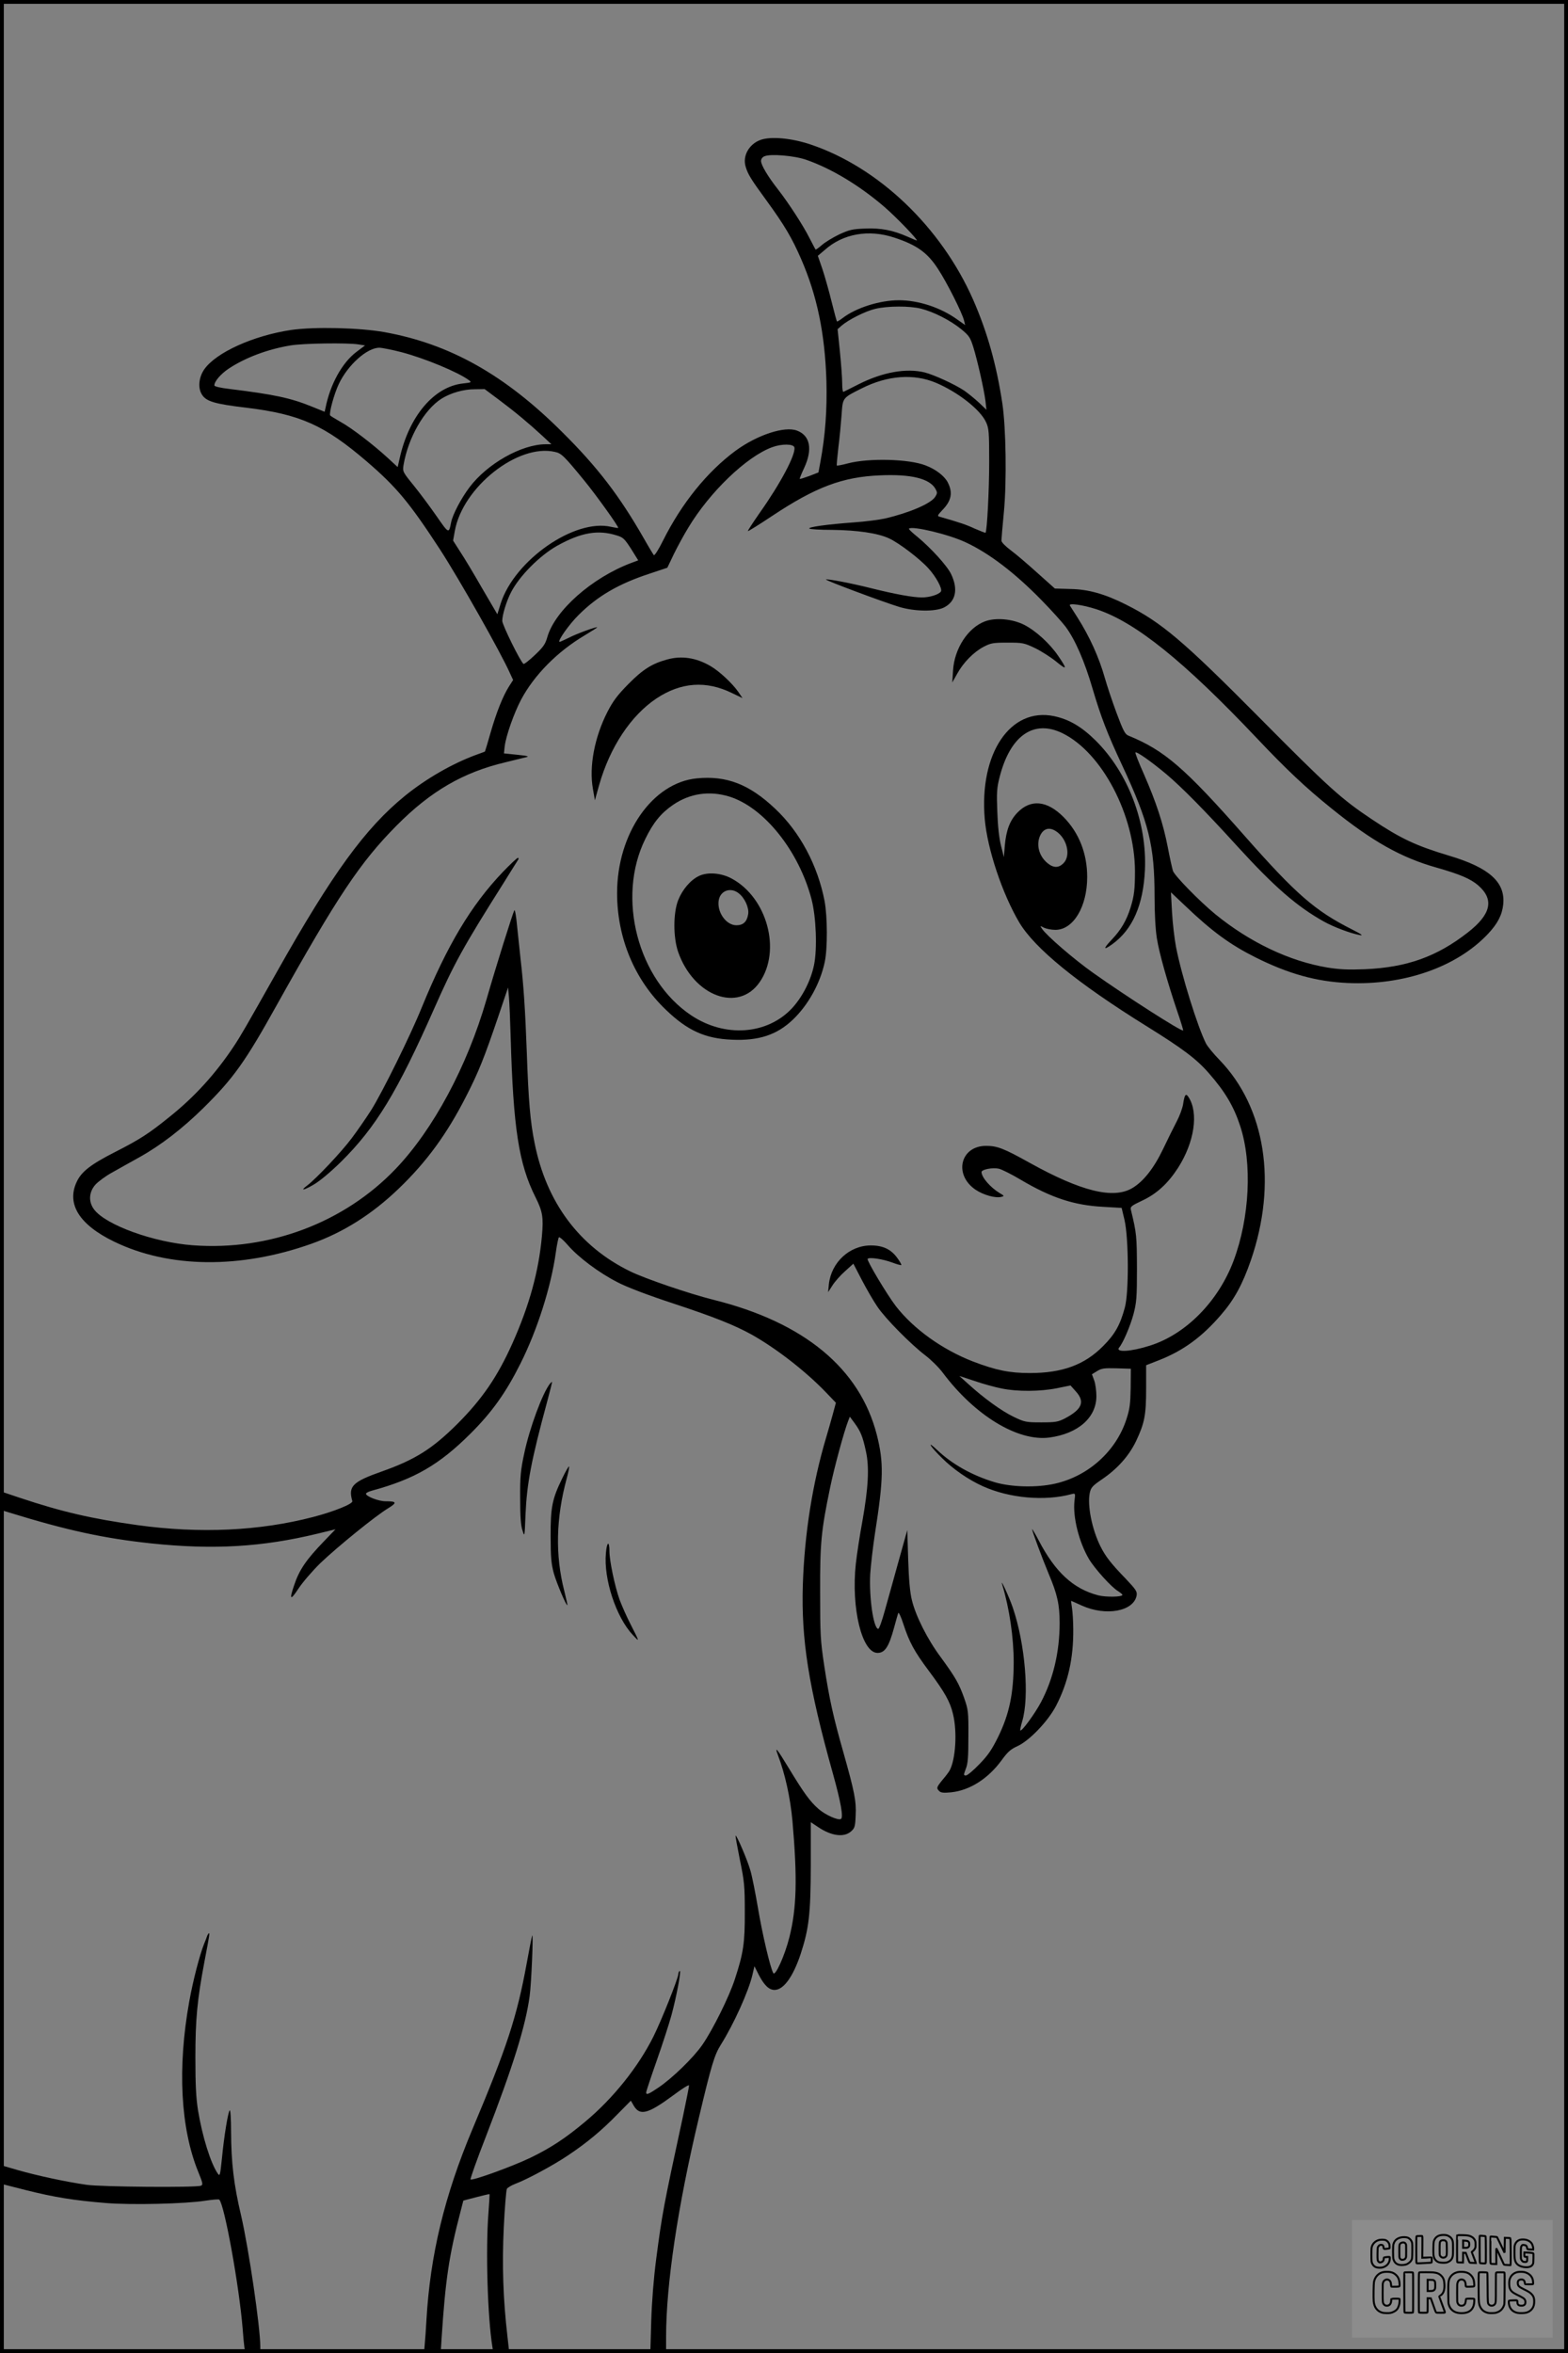 <?xml version="1.0" encoding="UTF-8"?>
<svg xmlns="http://www.w3.org/2000/svg" version="1.0" width="1024pt" height="1536pt" viewBox="0 0 1024 1536" preserveAspectRatio="xMidYMid meet">
  <rect x="0" y="0" width="1024" height="1536" fill="#808080" stroke="none"/>
  <g transform="translate(0.00 0.00) scale(1)">
    <g transform="translate(0,1536) scale(0.1,-0.1)" fill="#000000" stroke="none">
      <path d="M4965 14446 c-73 -27 -116 -103 -96 -172 14 -50 35 -84 136 -222 118 -162 167 -245 227 -383 104 -239 155 -485 165 -794 5 -189 -7 -358 -40 -534 l-12 -65 -59 -23 c-33 -12 -61 -21 -63 -19 -2 1 11 34 29 72 56 121 39 211 -47 243 -81 31 -260 -28 -402 -132 -185 -137 -351 -342 -473 -586 -28 -57 -55 -99 -60 -95 -4 5 -34 54 -65 109 -160 279 -302 465 -534 695 -374 373 -733 575 -1161 652 -164 29 -456 36 -609 14 -247 -37 -490 -147 -567 -257 -36 -52 -43 -122 -15 -165 27 -44 83 -61 286 -85 356 -43 513 -114 791 -352 194 -167 278 -268 477 -573 126 -194 399 -676 458 -810 l20 -43 -27 -42 c-40 -64 -81 -166 -120 -301 -19 -67 -36 -123 -37 -124 -1 -1 -28 -11 -59 -22 -157 -58 -326 -156 -462 -266 -260 -211 -476 -508 -838 -1151 -205 -363 -234 -414 -281 -485 -119 -179 -256 -330 -419 -460 -136 -110 -193 -147 -356 -230 -159 -81 -220 -128 -251 -195 -68 -144 17 -280 244 -390 358 -174 825 -179 1289 -14 208 74 395 192 568 358 184 176 318 360 443 606 81 158 117 249 209 519 l64 190 6 -65 c3 -35 8 -152 11 -259 17 -595 53 -828 162 -1045 47 -94 53 -131 42 -255 -21 -231 -82 -451 -192 -698 -98 -219 -198 -365 -361 -528 -163 -162 -274 -232 -491 -309 -193 -68 -222 -97 -194 -194 5 -18 -119 -68 -257 -104 -350 -91 -738 -109 -1145 -53 -300 42 -492 86 -771 179 l-128 43 0 -61 0 -60 58 -18 c383 -118 620 -169 928 -202 409 -43 727 -24 1090 64 l115 28 -73 -76 c-119 -123 -164 -189 -198 -292 -32 -94 -23 -99 30 -18 27 41 91 115 142 165 112 107 361 309 441 357 62 38 59 47 -16 47 -45 0 -127 32 -127 49 0 6 19 15 42 21 275 75 436 168 639 370 142 141 233 269 328 459 110 219 200 502 231 726 7 50 16 94 20 98 4 4 31 -19 60 -53 69 -79 201 -178 322 -240 61 -32 195 -83 365 -139 267 -88 399 -141 510 -202 161 -90 354 -240 485 -376 l67 -70 -20 -74 c-11 -41 -31 -110 -44 -154 -89 -299 -141 -627 -152 -960 -11 -359 37 -664 197 -1235 51 -183 69 -283 52 -294 -18 -11 -101 26 -146 65 -57 50 -96 104 -196 269 -76 125 -93 146 -70 84 47 -123 81 -278 95 -428 33 -378 28 -573 -20 -763 -30 -119 -92 -256 -105 -233 -20 35 -72 257 -100 425 -17 99 -39 212 -51 250 -20 68 -89 228 -95 222 -2 -2 11 -73 28 -158 29 -140 32 -171 32 -339 1 -202 -9 -270 -65 -440 -36 -112 -144 -330 -212 -428 -58 -84 -197 -219 -288 -280 -65 -44 -79 -49 -79 -31 0 7 31 100 69 208 38 108 81 241 96 296 33 121 66 297 54 289 -5 -3 -9 -12 -9 -20 0 -27 -111 -305 -163 -409 -99 -198 -263 -403 -444 -554 -129 -108 -224 -171 -358 -236 -118 -57 -381 -152 -392 -142 -3 4 42 131 101 282 177 458 258 718 285 915 11 78 25 413 17 395 -3 -5 -19 -86 -36 -180 -64 -351 -130 -551 -355 -1085 -182 -433 -276 -822 -300 -1245 -3 -55 -8 -126 -11 -157 l-5 -58 55 0 54 0 6 97 c25 381 48 538 124 828 l18 70 84 22 c46 12 85 21 87 20 1 -2 -2 -57 -7 -122 -19 -239 -6 -682 26 -877 l6 -38 52 0 52 0 -12 108 c-28 239 -36 467 -24 711 6 129 16 243 20 252 5 9 31 24 57 34 73 27 248 121 344 186 123 82 221 164 321 267 l88 89 19 -33 c40 -68 94 -53 259 69 60 45 102 71 102 63 0 -8 -18 -97 -39 -198 -129 -595 -137 -640 -176 -938 -16 -122 -28 -273 -32 -402 l-6 -208 51 0 52 0 0 104 c0 344 76 853 214 1431 83 350 102 411 144 478 84 134 181 348 206 456 l13 56 27 -54 c36 -70 68 -101 104 -101 59 0 121 85 171 235 54 166 65 259 66 575 l0 285 48 -32 c86 -58 168 -69 214 -29 25 22 28 31 31 105 5 93 -8 156 -80 411 -66 232 -92 349 -125 565 -25 166 -27 203 -27 480 -1 326 7 403 65 683 27 132 92 370 118 436 l11 28 31 -42 c40 -55 53 -87 74 -184 23 -104 16 -236 -23 -456 -17 -91 -36 -216 -43 -279 -31 -289 40 -581 142 -581 48 0 74 40 108 165 12 44 24 87 27 95 3 8 18 -23 33 -70 39 -119 71 -179 166 -306 106 -142 140 -203 159 -284 28 -116 17 -294 -22 -367 -6 -11 -27 -39 -47 -62 -39 -48 -41 -54 -21 -73 10 -11 30 -13 78 -8 122 13 241 89 329 209 39 54 59 72 101 91 79 35 202 163 255 265 78 151 114 310 112 500 0 49 -4 111 -8 137 -4 27 -7 48 -6 48 1 0 33 -14 70 -31 157 -71 339 -38 358 66 4 26 -4 38 -72 110 -94 97 -131 144 -164 210 -56 112 -87 269 -70 350 8 35 18 46 78 87 102 69 177 153 224 250 56 119 66 170 66 345 l0 151 82 32 c159 62 283 152 408 298 86 99 140 199 194 355 173 503 96 996 -204 1307 -40 41 -80 90 -89 108 -55 109 -161 449 -196 631 -10 53 -22 155 -26 226 l-7 130 93 -88 c176 -168 294 -254 460 -337 214 -107 397 -158 602 -167 367 -16 711 104 915 320 63 67 93 124 100 193 15 145 -91 240 -353 318 -217 65 -317 112 -504 237 -200 133 -284 209 -735 664 -500 504 -641 623 -873 739 -135 68 -244 99 -360 101 l-103 3 -113 101 c-62 56 -140 123 -174 148 -36 27 -62 53 -62 64 0 10 7 94 16 186 19 198 14 548 -10 709 -38 252 -98 466 -191 678 -209 474 -618 864 -1062 1013 -126 42 -261 54 -328 29z m300 -129 c164 -57 347 -167 510 -307 78 -67 225 -220 212 -220 -2 0 -29 11 -60 25 -98 43 -173 57 -277 53 -84 -3 -104 -8 -171 -39 -41 -20 -92 -51 -112 -69 -21 -18 -39 -31 -41 -29 -2 2 -19 36 -39 74 -41 82 -136 228 -205 317 -67 85 -112 161 -112 187 0 13 9 26 23 31 38 17 195 4 272 -23z m575 -508 c147 -48 217 -98 286 -205 57 -86 158 -287 170 -337 l7 -29 -51 36 c-108 78 -253 126 -382 126 -124 0 -280 -49 -368 -117 -18 -14 -35 -23 -36 -22 -2 2 -18 60 -35 129 -17 69 -44 165 -60 213 l-30 87 46 39 c119 106 287 135 453 80z m175 -464 c83 -21 189 -75 260 -132 54 -44 61 -55 81 -118 27 -86 71 -281 80 -355 l6 -55 -48 46 c-27 25 -71 61 -97 79 -63 42 -199 104 -259 119 -120 29 -272 2 -428 -76 -52 -27 -98 -49 -102 -51 -5 -2 -8 24 -8 57 0 34 -7 127 -15 207 l-15 145 27 24 c44 38 155 94 219 109 79 19 226 20 299 1z m-3676 -233 l45 -7 -56 -42 c-93 -70 -171 -210 -202 -365 l-6 -26 -84 34 c-138 56 -245 79 -538 115 -59 7 -98 16 -98 23 0 27 42 75 94 110 108 71 252 126 403 151 83 14 368 18 442 7z m283 -51 c152 -40 372 -131 442 -184 17 -13 14 -14 -38 -20 -190 -19 -355 -213 -416 -489 l-13 -57 -66 61 c-95 87 -233 193 -307 234 -35 20 -66 39 -68 42 -8 16 26 141 57 206 59 124 184 236 264 236 17 0 83 -13 145 -29z m3491 -200 c143 -61 288 -174 326 -256 19 -41 21 -62 21 -262 0 -185 -14 -450 -24 -461 -2 -1 -33 11 -70 27 -56 26 -94 39 -230 78 -16 4 -14 9 17 42 60 61 71 114 37 181 -21 42 -79 87 -146 112 -107 42 -370 49 -507 13 -37 -10 -70 -16 -72 -14 -2 3 3 55 10 117 8 62 17 158 21 213 8 114 4 110 132 174 169 85 340 97 485 36z m-2853 -112 c103 -77 192 -151 283 -235 l58 -54 -38 0 c-158 -1 -381 -127 -497 -281 -55 -73 -110 -178 -120 -229 -15 -75 -14 -76 -96 42 -43 62 -111 153 -150 201 -70 86 -71 89 -65 130 30 179 135 363 249 435 60 37 142 61 216 61 l65 1 95 -71z m1928 -310 c9 -46 -89 -232 -224 -423 -46 -66 -82 -121 -80 -123 2 -2 73 42 157 98 286 190 461 256 707 266 202 9 323 -21 361 -88 13 -24 13 -29 -2 -53 -29 -44 -169 -104 -329 -141 -37 -8 -127 -20 -200 -25 -176 -13 -299 -30 -293 -40 3 -5 70 -9 150 -9 164 -2 296 -21 370 -55 66 -30 202 -134 258 -196 51 -56 92 -133 82 -151 -13 -20 -73 -39 -124 -39 -59 0 -175 21 -331 60 -135 34 -290 63 -296 57 -6 -5 368 -145 476 -178 100 -31 237 -33 294 -5 78 39 95 119 47 219 -26 54 -131 169 -219 242 -34 27 -59 51 -56 54 20 20 260 -37 370 -89 153 -71 320 -198 495 -377 64 -65 134 -143 157 -173 63 -84 125 -227 177 -405 55 -186 96 -293 193 -500 175 -375 212 -525 212 -856 0 -114 6 -218 15 -274 15 -96 68 -283 134 -479 23 -66 39 -121 38 -123 -10 -9 -372 223 -585 374 -129 91 -308 246 -337 290 -14 21 -14 21 13 7 15 -7 48 -14 74 -14 117 0 208 150 208 345 0 154 -54 290 -155 392 -108 108 -214 118 -301 28 -49 -51 -73 -114 -82 -215 l-6 -75 -19 75 c-12 48 -21 127 -24 221 -5 125 -3 157 15 226 69 272 223 379 412 286 257 -127 470 -533 472 -898 0 -119 -5 -163 -29 -240 -26 -84 -63 -146 -121 -207 -60 -63 -58 -75 4 -30 131 96 200 254 211 482 14 310 -109 634 -321 845 -93 92 -174 139 -272 160 -286 60 -490 -243 -453 -672 17 -195 114 -486 225 -674 101 -170 380 -397 829 -676 240 -149 329 -216 409 -308 107 -122 163 -217 205 -345 80 -242 62 -600 -43 -880 -99 -264 -311 -480 -546 -554 -124 -40 -229 -46 -201 -12 25 29 72 139 93 216 20 77 23 106 23 300 -1 210 -2 228 -39 380 -6 23 0 28 74 63 94 44 167 111 233 213 107 167 136 359 69 462 -18 28 -26 18 -36 -48 -4 -24 -22 -74 -41 -110 -19 -36 -59 -117 -89 -180 -61 -127 -129 -213 -202 -256 -124 -73 -334 -21 -669 165 -169 94 -212 111 -285 111 -169 0 -214 -189 -68 -287 51 -34 130 -56 167 -46 21 5 20 7 -11 25 -61 37 -118 103 -118 137 0 17 72 31 113 22 20 -5 84 -37 141 -71 201 -119 350 -168 541 -178 l120 -7 19 -80 c27 -119 29 -471 2 -570 -30 -112 -64 -174 -141 -251 -122 -124 -268 -177 -480 -177 -132 0 -220 18 -370 75 -201 78 -388 212 -504 361 -59 77 -191 298 -185 309 8 13 98 0 162 -24 29 -11 55 -18 58 -16 2 3 -9 23 -26 46 -41 57 -94 82 -173 82 -139 0 -258 -110 -274 -253 l-5 -52 29 45 c16 25 53 67 83 93 l53 48 56 -108 c31 -59 76 -137 101 -173 52 -78 219 -246 312 -317 37 -28 89 -79 115 -114 209 -279 490 -450 696 -423 187 25 307 130 307 270 0 34 -6 80 -14 102 l-15 41 34 21 c29 18 47 20 127 18 l93 -3 -1 -125 c-2 -105 -6 -138 -28 -205 -67 -207 -248 -371 -466 -420 -119 -27 -284 -23 -393 9 -147 44 -278 117 -376 210 -74 70 -48 25 31 -52 72 -72 173 -142 267 -184 172 -78 405 -99 580 -51 24 6 24 5 18 -44 -12 -105 29 -269 95 -381 38 -63 147 -184 190 -209 15 -10 28 -20 28 -24 0 -14 -107 -16 -158 -3 -162 42 -280 150 -389 359 -23 44 -43 77 -43 73 0 -12 65 -187 109 -293 56 -132 71 -200 71 -320 0 -188 -42 -366 -122 -517 -40 -75 -126 -193 -135 -184 -2 2 3 28 12 58 49 159 20 508 -61 744 -23 68 -85 202 -69 150 47 -155 75 -345 75 -509 -1 -202 -28 -335 -102 -486 -40 -81 -66 -120 -122 -177 -39 -41 -79 -74 -88 -74 -16 0 -16 3 -1 43 14 33 17 78 17 212 1 161 -1 174 -27 249 -34 96 -57 136 -154 269 -86 115 -163 268 -188 372 -12 47 -20 133 -24 263 l-6 194 -57 -204 c-31 -111 -71 -257 -90 -323 -18 -66 -37 -119 -43 -118 -31 4 -60 205 -52 358 4 61 18 180 31 265 56 357 58 462 12 644 -111 433 -475 734 -1066 881 -160 40 -447 138 -545 186 -332 162 -547 450 -624 838 -28 137 -40 277 -51 596 -10 273 -21 436 -40 600 -5 44 -15 138 -22 208 -6 71 -15 122 -19 115 -11 -20 -122 -373 -183 -586 -126 -434 -346 -844 -591 -1101 -336 -352 -826 -537 -1325 -500 -257 19 -568 132 -645 233 -39 51 -35 115 9 164 19 20 67 56 108 78 40 23 120 67 177 99 142 79 284 189 422 325 194 192 271 300 474 665 397 711 547 936 785 1176 222 224 435 348 711 413 57 14 118 29 134 33 24 5 12 9 -57 16 l-87 9 5 47 c9 70 61 217 107 304 86 161 237 314 416 420 45 27 81 50 81 52 0 7 -136 -42 -187 -69 -29 -14 -55 -26 -58 -26 -19 0 61 114 123 175 124 124 262 204 463 270 l117 39 43 90 c24 49 66 126 93 170 141 235 382 466 549 527 63 23 140 22 145 -2z m-1564 -29 c42 -9 59 -25 190 -185 75 -91 229 -305 223 -311 -1 -2 -23 2 -47 7 -237 55 -629 -217 -720 -500 l-22 -71 -99 169 c-53 93 -118 201 -144 240 l-46 72 11 62 c51 287 413 573 654 517z m406 -546 c40 -12 50 -23 92 -88 l46 -74 -46 -17 c-257 -97 -499 -311 -548 -485 -13 -46 -27 -65 -82 -117 -36 -34 -69 -60 -73 -57 -19 11 -139 255 -139 281 0 39 27 127 56 184 54 107 187 241 302 306 156 87 268 107 392 67z m3130 -481 c254 -83 570 -337 1049 -843 192 -203 317 -321 486 -457 266 -215 456 -322 688 -387 154 -44 221 -73 271 -116 105 -92 84 -188 -67 -306 -203 -159 -399 -229 -673 -241 -108 -4 -164 -2 -245 11 -247 41 -506 164 -731 347 -105 86 -267 252 -278 284 -5 16 -21 87 -34 156 -30 154 -75 291 -155 474 -34 76 -59 140 -56 143 8 8 104 -60 201 -141 101 -85 253 -239 465 -472 241 -264 388 -392 565 -491 65 -36 174 -77 234 -88 26 -5 12 5 -51 37 -242 122 -365 230 -697 606 -396 450 -528 563 -763 659 -22 9 -34 32 -78 150 -29 78 -62 178 -75 224 -39 138 -100 272 -180 398 -23 36 -45 70 -49 77 -11 18 84 5 173 -24z m-249 -1460 c62 -53 80 -153 34 -198 -31 -32 -66 -32 -106 2 -56 47 -74 124 -44 183 25 48 68 53 116 13z m-369 -3627 c102 -21 252 -20 361 2 l88 18 34 -38 c62 -68 43 -117 -70 -177 -45 -23 -61 -26 -155 -26 -100 0 -109 2 -180 36 -79 38 -195 122 -295 213 l-60 54 100 -33 c55 -19 135 -41 177 -49z"></path>
      <path d="M6433 11304 c-111 -41 -200 -177 -209 -320 l-5 -79 32 57 c40 73 108 142 173 176 46 24 61 27 156 27 100 0 108 -2 180 -36 41 -20 104 -60 139 -89 70 -57 72 -50 12 38 -55 81 -146 164 -222 203 -77 39 -186 49 -256 23z"></path>
      <path d="M4357 11055 c-99 -27 -159 -65 -252 -159 -72 -73 -101 -111 -138 -183 -84 -164 -121 -356 -95 -502 l13 -75 28 100 c70 246 206 452 373 564 161 107 326 119 496 35 l67 -32 -28 41 c-38 55 -125 136 -181 168 -94 55 -189 69 -283 43z"></path>
      <path d="M4551 10279 c-290 -28 -521 -360 -521 -749 0 -293 114 -567 319 -762 141 -136 257 -188 431 -195 174 -8 293 31 397 130 100 95 179 236 209 377 19 89 18 295 -1 398 -45 233 -161 451 -323 603 -168 159 -317 217 -511 198z m212 -119 c226 -70 454 -354 537 -671 30 -115 38 -324 16 -429 -21 -101 -75 -207 -143 -281 -162 -174 -439 -194 -659 -47 -349 233 -489 768 -300 1151 52 107 102 168 180 222 110 76 239 95 369 55z"></path>
      <path d="M4565 9642 c-55 -26 -108 -88 -136 -158 -33 -84 -33 -241 -1 -336 101 -292 395 -401 534 -198 141 206 48 549 -182 674 -69 38 -158 45 -215 18z m259 -113 c40 -31 69 -95 62 -137 -8 -49 -32 -72 -77 -72 -68 0 -129 88 -115 165 12 62 78 85 130 44z"></path>
      <path d="M3283 9667 c-207 -217 -362 -477 -528 -882 -75 -186 -259 -557 -330 -670 -31 -49 -89 -133 -128 -185 -69 -92 -232 -264 -291 -309 -49 -36 -23 -33 44 7 38 22 110 82 176 147 228 225 369 457 609 1000 130 294 189 402 450 815 50 80 94 151 99 158 4 6 3 12 -2 12 -5 0 -50 -42 -99 -93z"></path>
      <path d="M3592 6328 c-49 -61 -134 -292 -168 -454 -24 -110 -28 -153 -27 -294 0 -119 4 -177 15 -210 14 -45 14 -45 20 105 9 202 37 351 142 738 19 70 33 127 31 127 -1 0 -7 -6 -13 -12z"></path>
      <path d="M3671 5708 c-65 -133 -76 -188 -75 -378 0 -135 4 -179 21 -241 19 -66 82 -214 88 -207 2 2 -8 44 -20 93 -60 234 -54 476 16 734 11 40 18 76 15 78 -2 3 -23 -33 -45 -79z"></path>
      <path d="M3957 5222 c-16 -168 66 -418 175 -534 47 -51 46 -49 -13 67 -26 50 -58 123 -73 163 -31 88 -66 253 -66 315 0 72 -17 64 -23 -11z"></path>
      <path d="M1353 2723 c-3 -10 -12 -33 -20 -52 -30 -75 -73 -243 -97 -376 -78 -433 -57 -828 58 -1111 31 -76 33 -86 18 -92 -31 -13 -651 -8 -747 6 -138 20 -319 59 -449 96 l-117 34 3 -62 3 -61 165 -42 c188 -47 314 -67 521 -84 169 -14 523 -5 649 15 47 7 88 11 92 7 34 -33 131 -569 153 -846 3 -44 8 -97 11 -118 l6 -37 49 0 49 0 0 43 c-1 130 -75 635 -125 852 -49 207 -65 347 -66 552 0 81 -4 142 -9 137 -11 -12 -37 -170 -51 -317 -11 -105 -13 -115 -26 -97 -47 67 -102 244 -130 415 -13 83 -17 167 -17 345 0 249 12 375 59 624 34 178 35 186 29 186 -2 0 -7 -8 -11 -17z"></path>
    </g>
  </g>
  <rect x="0.0" y="0.0" width="1024.0" height="1536.0" fill="none" stroke="black" stroke-width="5"></rect>
  <g transform="translate(882.93 1449.20) scale(0.128)" opacity="1.0">
    <rect x="0" y="0" width="1024.0" height="600.0" fill="white" fill-opacity="0.1"></rect>
    <g transform="translate(0,650) scale(0.1,-0.1)" stroke="none">
      <path fill="none" stroke="#000000" stroke-width="100" d="M4491 5720 c-164 -43 -269 -147 -319 -315 -19 -65 -29 -577 -13 -693 25 -190 116 -310 276 -367 63 -23 284 -32 370 -16 122 22 249 110 294 205 51 104 56 150 56 496 0 341 -4 385 -48 478 -46 100 -156 184 -282 217 -83 21 -241 19 -334 -5z m270 -273 c19 -12 43 -40 54 -62 18 -37 20 -64 23 -320 5 -339 -1 -384 -56 -436 -87 -82 -235 -56 -289 51 -22 43 -23 53 -23 335 0 314 7 370 52 412 34 32 66 42 139 42 53 1 73 -4 100 -22z"></path>
      <path fill="none" stroke="#000000" stroke-width="100" d="M5367 5723 c-4 -3 -7 -311 -7 -683 0 -618 1 -679 17 -691 12 -10 51 -14 152 -14 l136 0 3 248 2 248 67 -3 67 -3 34 -85 c18 -47 58 -152 89 -235 30 -82 63 -158 73 -168 14 -15 40 -19 165 -24 l148 -6 -5 34 c-4 19 -49 143 -102 276 -53 133 -96 246 -96 251 0 6 15 19 33 31 53 33 104 92 134 156 27 57 28 67 27 195 0 115 -4 144 -23 193 -31 80 -76 135 -148 183 -83 56 -166 82 -303 94 -129 11 -453 14 -463 3z m541 -300 c55 -27 77 -73 77 -163 0 -61 -4 -82 -23 -111 -34 -55 -73 -69 -191 -69 l-101 0 0 187 0 186 101 -6 c66 -4 114 -12 137 -24z"></path>
      <path fill="none" stroke="#000000" stroke-width="100" d="M6514 5685 c-4 -9 -5 -320 -2 -690 3 -511 7 -678 16 -687 19 -19 273 -30 291 -13 11 11 13 126 12 675 -1 364 -6 672 -11 685 -11 28 -27 31 -187 40 -99 6 -114 5 -119 -10z"></path>
      <path fill="none" stroke="#000000" stroke-width="100" d="M3355 5683 c-27 -3 -55 -9 -62 -15 -10 -8 -13 -150 -13 -683 0 -592 2 -674 15 -685 12 -10 52 -11 173 -6 362 15 578 29 590 38 8 7 12 46 12 129 0 108 -2 119 -20 129 -11 6 -24 9 -28 7 -4 -3 -103 -8 -221 -12 l-214 -7 5 545 c4 384 2 549 -5 556 -11 11 -120 12 -232 4z"></path>
      <path fill="none" stroke="#000000" stroke-width="100" d="M7067 5654 c-4 -4 -7 -310 -7 -680 0 -625 1 -673 18 -692 15 -18 31 -21 152 -24 l134 -3 -3 400 c-2 277 1 397 8 390 11 -11 153 -311 251 -530 96 -215 128 -281 142 -292 7 -6 82 -14 165 -17 l153 -7 11 28 c14 34 3 1333 -11 1347 -5 5 -70 11 -144 14 l-136 5 -1 -54 c-1 -30 -5 -200 -8 -379 l-6 -325 -73 150 c-40 83 -123 256 -184 385 -61 129 -117 242 -125 252 -11 12 -40 18 -121 22 -59 4 -130 9 -157 12 -28 3 -54 2 -58 -2z"></path>
      <path fill="none" stroke="#000000" stroke-width="100" d="M2507 5614 c-220 -49 -342 -159 -394 -357 -24 -91 -24 -641 0 -740 57 -233 232 -339 510 -310 56 6 127 21 158 33 76 29 187 114 226 174 64 95 67 114 71 505 2 232 -1 371 -8 404 -27 126 -116 235 -228 278 -74 29 -236 35 -335 13z m191 -281 c15 -11 36 -35 47 -54 19 -32 20 -52 20 -349 0 -309 0 -316 -23 -362 -31 -62 -75 -89 -155 -95 -53 -4 -67 -2 -97 19 -19 13 -44 41 -55 63 -19 37 -20 60 -20 350 0 337 2 351 60 405 54 51 169 63 223 23z"></path>
      <path fill="none" stroke="#000000" stroke-width="100" d="M8568 5491 c-133 -43 -219 -134 -262 -280 -13 -45 -16 -107 -16 -343 0 -320 9 -395 60 -506 73 -156 258 -255 506 -269 191 -11 324 47 376 165 19 42 22 70 26 288 4 209 3 242 -11 256 -19 18 -186 38 -347 41 l-105 2 -3 -95 c-1 -52 2 -102 7 -109 6 -10 33 -16 75 -19 l66 -4 0 -105 c0 -98 -1 -105 -26 -130 -23 -23 -31 -25 -99 -21 -64 3 -79 7 -112 34 -21 16 -49 52 -63 80 -25 49 -25 51 -25 324 0 303 6 348 56 402 28 29 32 30 99 26 105 -6 152 -50 167 -158 8 -53 9 -54 48 -62 22 -5 90 -10 150 -11 l110 -2 3 43 c4 52 -30 180 -66 245 -53 99 -179 183 -317 212 -96 20 -226 18 -297 -4z"></path>
      <path fill="none" stroke="#000000" stroke-width="100" d="M1390 5484 c-203 -45 -359 -207 -390 -404 -13 -83 -13 -616 0 -694 20 -123 100 -235 203 -281 98 -45 271 -51 387 -13 211 67 340 238 340 451 0 54 -3 69 -17 74 -24 9 -264 -15 -280 -28 -7 -7 -13 -31 -13 -60 0 -56 -13 -95 -43 -128 -31 -34 -95 -61 -144 -61 -35 0 -48 6 -77 35 -52 52 -58 99 -54 423 3 257 5 280 24 323 42 89 120 132 202 109 53 -14 72 -42 81 -120 11 -90 15 -92 150 -79 62 6 125 15 138 20 25 9 25 10 21 107 -3 82 -9 106 -33 155 -33 68 -97 130 -163 160 -60 27 -235 33 -332 11z"></path>
      <path fill="none" stroke="#000000" stroke-width="100" d="M1600 3845 c-239 -44 -424 -235 -476 -495 -22 -109 -33 -831 -15 -1000 31 -300 174 -492 425 -572 45 -15 100 -21 211 -25 181 -6 263 8 380 66 147 73 214 152 266 311 26 78 32 117 37 219 4 98 2 125 -9 132 -22 14 -393 11 -407 -3 -7 -7 -12 -39 -12 -73 0 -169 -84 -275 -217 -275 -68 0 -110 18 -150 64 -65 73 -68 99 -68 606 0 446 1 456 22 515 78 208 337 201 392 -11 6 -23 13 -75 16 -115 3 -41 10 -78 15 -83 10 -10 289 -10 357 0 63 9 67 18 60 147 -12 210 -62 331 -181 445 -86 82 -165 123 -280 146 -94 19 -261 20 -366 1z"></path>
      <path fill="none" stroke="#000000" stroke-width="100" d="M5376 3840 c-151 -39 -268 -118 -350 -237 -106 -157 -118 -245 -114 -863 4 -463 5 -477 27 -550 33 -106 72 -178 131 -243 123 -135 290 -197 526 -197 326 0 528 127 610 384 34 106 48 339 20 349 -29 12 -386 9 -400 -2 -7 -6 -16 -44 -20 -85 -17 -192 -81 -266 -226 -266 -93 1 -163 55 -197 152 -16 48 -18 92 -18 503 0 437 1 452 22 520 26 81 57 119 121 147 78 35 188 8 237 -56 30 -40 55 -133 55 -206 0 -92 6 -95 157 -92 70 1 161 5 201 8 87 8 88 9 78 158 -12 189 -62 314 -170 422 -76 76 -130 109 -241 144 -102 33 -337 38 -449 10z"></path>
      <path fill="none" stroke="#000000" stroke-width="100" d="M8441 3845 c-204 -45 -357 -196 -406 -402 -24 -99 -17 -331 13 -416 47 -137 141 -225 342 -323 334 -162 396 -203 438 -284 19 -37 23 -57 20 -116 -3 -59 -8 -77 -30 -107 -39 -50 -98 -70 -190 -65 -137 7 -187 57 -188 185 0 95 4 94 -223 86 -106 -3 -198 -10 -204 -16 -17 -13 -17 -107 1 -200 44 -226 196 -375 436 -423 103 -20 339 -15 435 10 199 53 340 189 391 377 21 78 28 222 15 311 -16 115 -56 191 -145 276 -85 81 -145 117 -386 235 -250 122 -298 173 -301 319 -3 109 52 167 164 175 115 8 183 -49 194 -164 3 -32 10 -64 16 -70 10 -14 340 -17 387 -4 24 7 25 9 22 92 -5 150 -54 269 -153 369 -69 70 -189 133 -297 155 -90 18 -265 18 -351 0z"></path>
      <path fill="none" stroke="#000000" stroke-width="100" d="M2710 3833 c-14 -2 -29 -9 -35 -14 -7 -7 -9 -354 -7 -1017 3 -910 5 -1008 20 -1019 20 -16 384 -18 413 -3 19 10 19 32 19 1019 0 923 -1 1010 -16 1022 -13 10 -61 14 -193 16 -97 1 -187 -1 -201 -4z"></path>
      <path fill="none" stroke="#000000" stroke-width="100" d="M3455 3833 c-47 -12 -45 32 -45 -1034 0 -987 0 -1009 19 -1019 12 -6 98 -10 210 -10 159 0 192 3 205 16 14 13 16 61 16 370 l0 355 81 -3 82 -3 88 -245 c49 -135 105 -292 124 -350 20 -58 45 -113 57 -122 18 -16 45 -18 229 -18 184 0 210 2 216 16 7 19 16 -7 -153 448 -74 197 -134 362 -134 366 0 4 23 22 50 40 162 104 228 273 217 560 -8 225 -46 336 -153 450 -104 110 -219 160 -413 179 -101 11 -657 13 -696 4z m721 -409 c64 -48 69 -61 72 -231 4 -176 -7 -223 -59 -267 -43 -36 -89 -46 -216 -46 l-113 0 0 286 0 286 144 -4 c127 -3 148 -5 172 -24z"></path>
      <path fill="none" stroke="#000000" stroke-width="100" d="M6510 3834 c-51 -11 -50 7 -50 -683 1 -672 7 -842 35 -951 45 -175 148 -311 289 -380 117 -58 200 -73 376 -68 124 4 156 9 225 32 108 37 176 79 246 153 61 66 117 169 140 258 9 37 13 248 16 831 4 727 3 782 -13 795 -13 11 -57 14 -204 14 -171 0 -190 -2 -209 -19 -21 -19 -21 -19 -21 -746 0 -782 0 -782 -52 -861 -64 -95 -228 -106 -302 -19 -61 73 -60 64 -66 877 -4 562 -8 745 -17 754 -13 13 -341 23 -393 13z"></path>
    </g>
  </g>
</svg>
